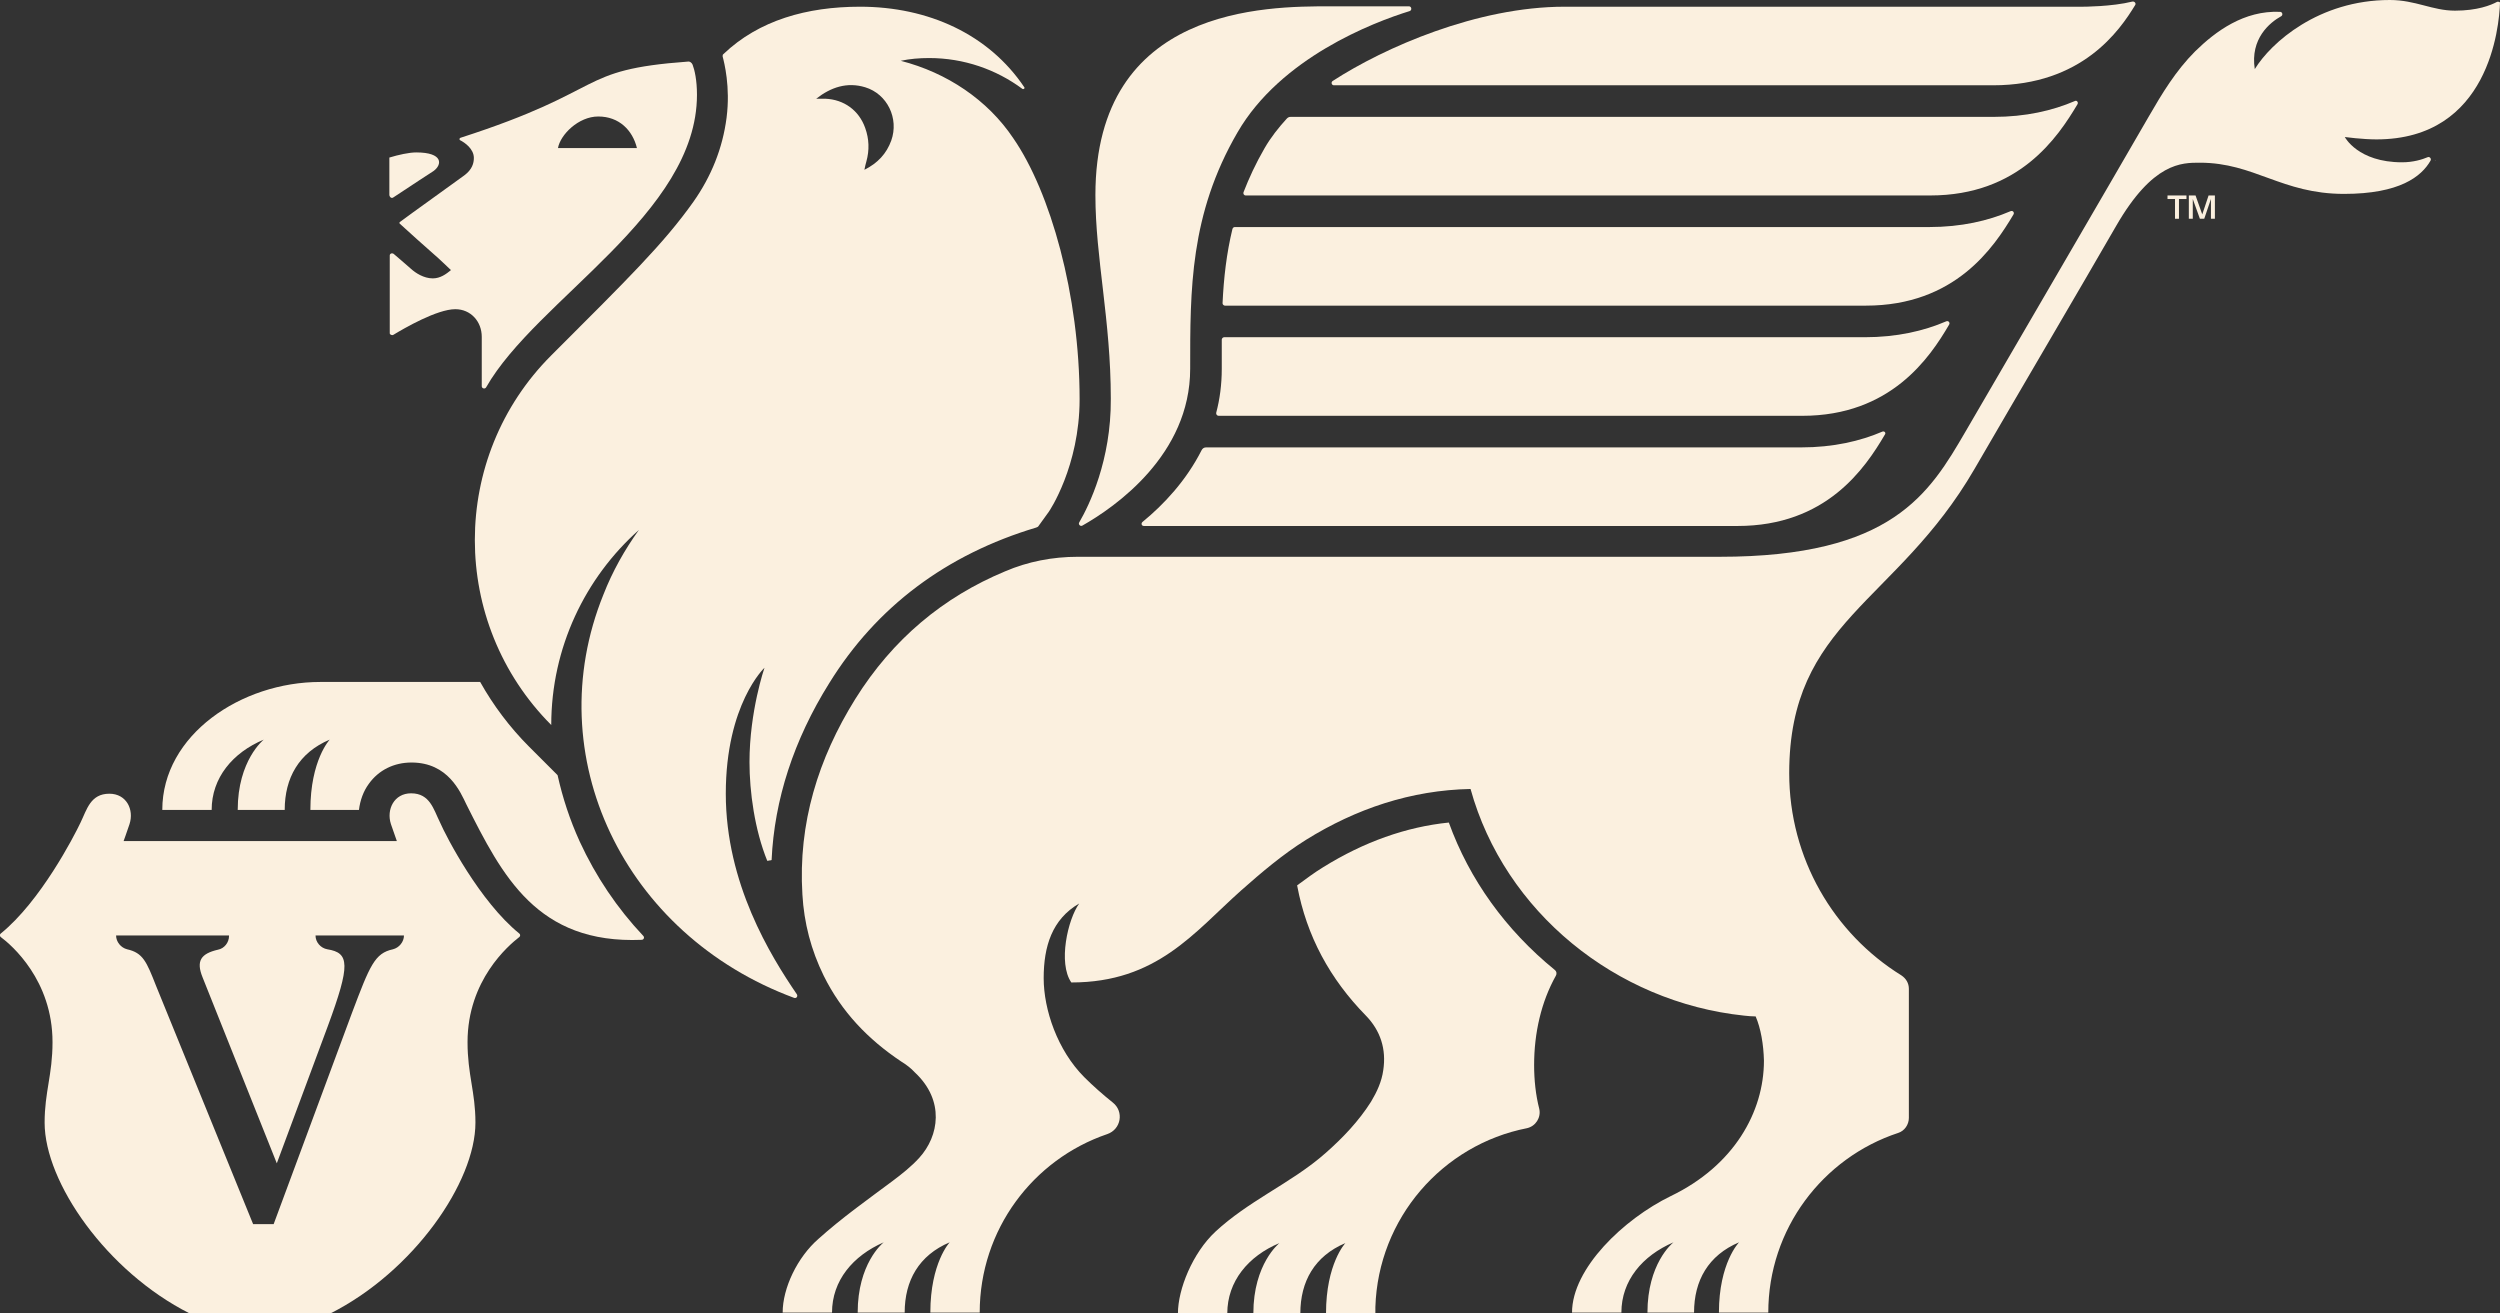 <?xml version="1.0" encoding="utf-8"?>
<!-- Generator: Adobe Illustrator 24.2.3, SVG Export Plug-In . SVG Version: 6.00 Build 0)  -->
<svg version="1.1" id="Layer_1" xmlns="http://www.w3.org/2000/svg" xmlns:xlink="http://www.w3.org/1999/xlink" x="0px" y="0px"
	 width="633.1px" height="332.5px" viewBox="0 0 633.1 332.5" style="enable-background:new 0 0 633.1 332.5;" xml:space="preserve"
	>
<rect x="0" y="0" width="633.1" height="332.5" fill="#333333" stroke="none"/>
<style type="text/css">
	.st0{fill:#FBF0DF;}
</style>
<path class="st0" d="M366.9,208.3c-10.8,1.1-21.5,4.9-31.8,11.3c-2.3,1.4-4.4,3-6.6,4.6c0,0,0,0,0,0c0,0,0,0.1,0,0.1
	c2.4,12.8,8.3,23.6,17.4,32.9c3.7,3.8,5.2,8.5,4.4,13.8c-0.4,2.9-1.6,5.5-3.1,8c-3.1,4.9-7.1,9.1-11.4,12.9
	c-4.5,4-9.6,7.1-14.7,10.3c-4.6,2.9-9.2,5.9-13.3,9.7c-5.8,5.4-9.5,14.6-9.5,20.7h12.5c0-8.1,5.3-14.5,13.2-17.8
	c0,0-6.6,5.2-6.6,17.8h11.9c0-8.1,3.6-14.5,11.4-17.8c0,0-4.9,5.2-4.9,17.8h12.5c0-0.5,0-1.1,0-1.6c0.7-22.5,17-41.1,38.4-45.3
	c2.2-0.5,3.6-2.7,3.1-4.9c-0.9-3.5-1.3-7.3-1.3-11.1c0-8.1,1.8-16,5.5-22.6c0.3-0.5,0.2-1.1-0.3-1.5
	C381.3,235.5,372.1,222.7,366.9,208.3L366.9,208.3z"/>
<path class="st0" d="M632.3,0.5c-1.5,0.8-4.9,2.2-10.6,2.2S611.7,0,605.2,0c-18,0-30.1,10.8-34.2,17.5c-1.2-7.7,3.8-11.8,6.7-13.4
	c0.5-0.3,0.3-1.1-0.3-1.1c-9.1-0.4-16.3,4.9-21.5,10c-4.9,4.9-8.4,10.7-11.8,16.6c-9,15.6-36.7,63.1-46.3,79.6
	c-9.2,15.8-18.6,31.8-62.3,31.8l-162.6,0c-6.3,0-12.6,1.2-18.4,3.7c-15.6,6.5-28.4,17.1-37.9,32.3c-9.4,15.1-14.5,31.5-13.4,49.5
	c0.4,7.2,2.2,14.1,5.4,20.6c4.5,9.1,11.2,16.1,19.6,21.7c1.3,0.8,2.5,1.7,3.5,2.8c7.6,7.1,6.1,16.1,1.1,21.6c-2,2.2-4.4,4.1-6.8,5.9
	c-6.3,4.7-12.8,9.3-18.7,14.6c-5.4,4.7-9.1,12.5-9.1,18.7h12.5c0-8.1,5.3-14.4,13.1-17.8c-0.4,0.3-6.6,5.5-6.6,17.8h11.9
	c0-8.1,3.6-14.5,11.4-17.8c0,0-4.9,5.2-4.9,17.8h12.5c0-21,13.5-38.8,32.3-45.2c3.5-1.2,4.3-5.7,1.4-8c-2.5-2-5-4.2-7.2-6.4
	c-6.8-6.8-10.3-17.1-10.3-25.1s2.1-14.9,9-18.9c-2.9,4-5.4,15.1-2,20c21.7,0,31.1-12.7,43-23.3c5.2-4.6,10.5-9.1,16.4-12.8
	c12.7-7.9,26.6-12.6,41.7-12.9c8.6,31.1,36.8,54,69.3,57.4c1,0.1,1.9,0.2,2.9,0.2c1.3,3,2,7.1,2.1,11.2l0,0c0,13-7.6,26.6-23.6,34.3
	c-11.9,5.8-25,18.3-25,29.5h12.5c0-8.1,5.3-14.4,13.2-17.8c-0.4,0.3-6.6,5.5-6.6,17.8h11.8c0-8.1,3.6-14.5,11.4-17.8
	c0,0-5.1,5.2-5.1,17.8h12.5c0-21.2,13.8-39.2,32.9-45.5c1.6-0.5,2.7-2.1,2.7-3.8v-32.7c0-1.4-0.7-2.6-1.9-3.4
	c-17.1-10.6-28.4-29.6-28.4-51.2c0-38.4,27.1-42.9,46.9-77c10.9-18.8,27.5-47,35.9-61.6c9.3-16.1,16.6-16,21.2-16
	c13.8,0,20.7,7.9,36.5,7.9c14.1,0,19.6-4.4,21.9-8.4c0.3-0.5-0.2-1.1-0.7-0.9c-1.4,0.6-3.7,1.3-6.5,1.3c-11.2,0-14.5-6.4-14.5-6.4
	s4.5,0.6,8,0.6c28.6,0,31.1-28.6,31.3-34.6C633.2,0.6,632.7,0.3,632.3,0.5L632.3,0.5z"/>
<path class="st0" d="M273.3,132.3c-0.3,0.5,0.3,1.1,0.8,0.8c8.3-4.7,27.3-17.9,27.3-39.7c0-20-0.1-39.1,12-59.9
	C324.3,14.7,347.6,5.7,357,2.8c0.6-0.2,0.5-1.2-0.2-1.2h-20c-16,0-59.4,0-59.4,47.8c0,16,3.9,31.6,3.9,51.6
	C281.4,116.6,275.8,128,273.3,132.3L273.3,132.3z"/>
<path class="st0" d="M353.8,4.8C354,4.8,354.1,4.7,353.8,4.8L353.8,4.8z"/>
<path class="st0" d="M99.6,50c4.5-3,9.9-6.5,10.2-6.7c2.2-1.6,2.5-4.7-4.4-4.7c-1.8,0-4.5,0.6-6.8,1.3v9.5
	C98.7,50,99.2,50.3,99.6,50L99.6,50z"/>
<path class="st0" d="M616.6,40.7C616.9,40.6,616.8,40.4,616.6,40.7L616.6,40.7z"/>
<path class="st0" d="M337.8,21.6h166.9c22.6,0,32.1-13.9,36-20.3c0.3-0.4-0.1-1-0.7-0.9c-5.2,1.3-12.5,1.3-12.5,1.3H396.2
	c-22.1,0-45.6,10.3-58.7,18.8C337,20.8,337.2,21.6,337.8,21.6L337.8,21.6z"/>
<path class="st0" d="M526.1,26.4c0.3-0.5-0.2-1.1-0.7-0.8c-5.6,2.4-12.4,4-20.6,4H326.8c-0.3,0-0.6,0.1-0.9,0.4
	c-2.1,2.3-4.1,4.8-5.7,7.6c-2.2,3.8-3.9,7.5-5.3,11.1c-0.1,0.4,0.1,0.8,0.6,0.8h173.3C511.3,49.5,521.1,34.8,526.1,26.4L526.1,26.4z
	"/>
<path class="st0" d="M509.9,54.3c0.3-0.5-0.2-1.1-0.8-0.8c-5.6,2.4-12.4,4-20.6,4H312.7c-0.3,0-0.5,0.2-0.6,0.5
	c-1.5,6.2-2.2,12.4-2.5,18.8c0,0.3,0.3,0.6,0.6,0.6h162.3C495.1,77.4,504.9,62.7,509.9,54.3L509.9,54.3z"/>
<path class="st0" d="M493.6,82.2c0.3-0.5-0.2-1.1-0.8-0.8c-5.6,2.4-12.4,4-20.6,4H310c-0.3,0-0.6,0.3-0.6,0.6c0,2.4,0,4.7,0,7.1v0.3
	c0,4-0.5,7.7-1.4,11.1c-0.1,0.4,0.2,0.8,0.6,0.8h147.8C478.8,105.3,488.7,90.6,493.6,82.2L493.6,82.2z"/>
<path class="st0" d="M476.7,109.3c-5.6,2.4-12.4,4-20.6,4H305.4c-0.5,0-0.9,0.3-1.1,0.7c-3.9,7.7-9.6,13.8-15,18.2
	c-0.4,0.4-0.2,1,0.4,1h150.3c22.5,0,32.3-14.6,37.3-23.1C477.7,109.6,477.2,109.1,476.7,109.3L476.7,109.3z"/>
<polygon class="st0" points="557.7,54.3 556,49.5 554.3,49.5 554.3,55.4 555.3,55.4 555.3,50.4 557.1,55.4 558.2,55.4 559.9,50.4 
	559.9,55.4 560.9,55.4 560.9,49.5 559.3,49.5 "/>
<polygon class="st0" points="548.9,50.4 550.8,50.4 550.8,55.4 551.8,55.4 551.8,50.4 553.7,50.4 553.7,49.5 548.9,49.5 "/>
<path class="st0" d="M111.4,208.2c-1.6-3.2-2.5-7.3-7.3-7.3c-4.3,0-6.3,4.1-5.1,7.8c0.7,2,1.5,4.3,1.5,4.3H31.3c0,0,0.8-2.2,1.5-4.3
	C34,205,32,201,27.7,201c-4.8,0-5.7,4-7.3,7.3c-1.7,3.6-10.2,20-20.2,28.1c-0.3,0.2-0.3,0.7,0,0.9c2.7,2,13.1,10.9,13.1,26.6
	c0,8.3-2,12.6-2,20.4c0,15.1,15.7,37.7,36.7,48.3h35.7c21-10.6,36.7-33.2,36.7-48.3c0-7.8-2-12.1-2-20.4c0-15.7,10.4-24.5,13.1-26.6
	c0.3-0.2,0.3-0.7,0-0.9C121.5,228.3,113,211.9,111.4,208.2L111.4,208.2z M99.5,240.4c-4.6,1-5.8,4-10.4,16.2L69.3,310h-5.2
	l-24.6-60.4c-2.4-6.1-3.3-8.3-7.3-9.2c-1.6-0.4-2.8-1.9-2.8-3.5v0H58v0.1c0,1.7-1.2,3.2-2.8,3.5c-4.3,1-5.6,2.8-3.9,7l18.8,47.1
	L83,259.9c5.8-15.7,5.5-18.6-0.1-19.5c-1.7-0.3-3-1.8-3-3.5h22.4C102.3,238.5,101.1,240,99.5,240.4L99.5,240.4z"/>
<path class="st0" d="M146.8,213.1c-2.5-5.5-4.3-11-5.6-16.8l-7.2-7.2c-4.9-4.9-9.1-10.5-12.4-16.4H81.1c-20,0-40,13.4-40,32.4h12.5
	c0-8.1,5.3-14.5,13.2-17.8c0,0-6.6,5.2-6.6,17.8h11.9c0-8.1,3.6-14.5,11.4-17.8c0,0-4.9,5.2-4.9,17.8h12.3c0.3-2.4,1.1-4.7,2.5-6.6
	c2.5-3.5,6.4-5.4,10.8-5.4c9.3,0,12.4,7.5,13.9,10.6c9.1,18.1,17.9,35.4,44.4,34.3c0.5,0,0.8-0.6,0.4-1
	C156.3,230,150.9,222,146.8,213.1L146.8,213.1z"/>
<path class="st0" d="M201.8,251.8c-6.7-9.8-18-28.1-18-50.8s9.8-31.9,9.8-31.9s-3.8,11-3.8,23.9c0,7.5,1.3,17.1,4.5,25
	c0.3,0,0.5-0.1,0.5-0.1c0,0,0,0,0.1,0c0,0,0,0-0.1,0c0,0,0.1,0,0.1,0c0.1,0,0.2,0,0.5-0.1c0.7-15.3,5.6-30.4,14.6-44.8
	c12-19.4,29.7-32.6,52.4-39.4c0.3-0.1,0.5-0.2,0.6-0.4l2.6-3.6c0.1-0.1,7.8-11.5,7.8-28.5c0-26.4-7.4-52.5-16.8-66.1
	c-6.5-9.7-16.8-16.6-28.5-19.6c2.3-0.5,4.7-0.7,7.2-0.7c8.8,0,17,2.9,23.6,7.8c0.3,0.2,0.7-0.1,0.5-0.4c-9-13.4-24.3-20.4-41.6-20.4
	c-13.4,0-25.6,3.4-34.6,12c-0.2,0.1-0.2,0.4-0.2,0.6c0.4,1.5,2,7.7,1,15.5c-1,7.8-3.9,14.9-8.4,21.3c-7.6,10.7-16.6,19.5-36,38.9
	c-25.8,25.8-25.8,67.7,0,93.6c0-19.6,8.6-37.3,22.2-49.4c-3.6,5-6.7,10.5-9,16.4c-16.5,40.8,5.1,86.1,48.3,102.1
	C201.7,252.9,202.1,252.3,201.8,251.8L201.8,251.8z M219.1,22.1c5.6,1.7,8.6,7.9,6.6,13.5c-1.2,3.3-3.4,5.7-6.8,7.4
	c0.2-0.9,0.3-1.5,0.5-2.1c0.8-2.9,0.7-5.7-0.3-8.5c-1.6-4.5-5.4-7.2-10.1-7.4c-0.8,0-1.5,0-2.3,0C210.4,22.1,214.5,20.7,219.1,22.1
	L219.1,22.1z"/>
<path class="st0" d="M99.6,84.8c2.8-1.7,11.1-6.5,15.7-6.5c3.9,0,6.7,3.1,6.7,7l0,12.5c0,0.6,0.8,0.8,1.1,0.3
	c12.7-22.3,53.4-43.9,53.4-74.1c0-3.7-0.6-6.3-1.1-7.6c-0.2-0.5-0.7-0.9-1.2-0.8c-28.7,2.1-19.7,7.1-57.6,19.3
	c-0.3,0.1-0.3,0.5-0.1,0.6c1.2,0.6,3.5,2.2,3.5,4.5c0,1.3-0.4,2.9-2.4,4.4c-2.3,1.7-14.2,10.2-16.3,11.8c-0.2,0.1-0.2,0.4,0,0.5
	c1.5,1.4,7.2,6.5,8.7,7.8c1.3,1.1,2.8,2.6,4.2,3.9c-1.2,1-2.7,2.1-4.6,2.1c-2.3,0-4.4-1.4-5.5-2.4c-1.8-1.6-2.9-2.5-4.4-3.8
	c-0.4-0.3-1-0.1-1,0.4v19.7C98.7,84.7,99.2,85,99.6,84.8L99.6,84.8z M151.5,29.5c5.3,0,8.7,3.5,9.8,8h-20
	C141.9,34.1,146.5,29.5,151.5,29.5z"/>
</svg>
